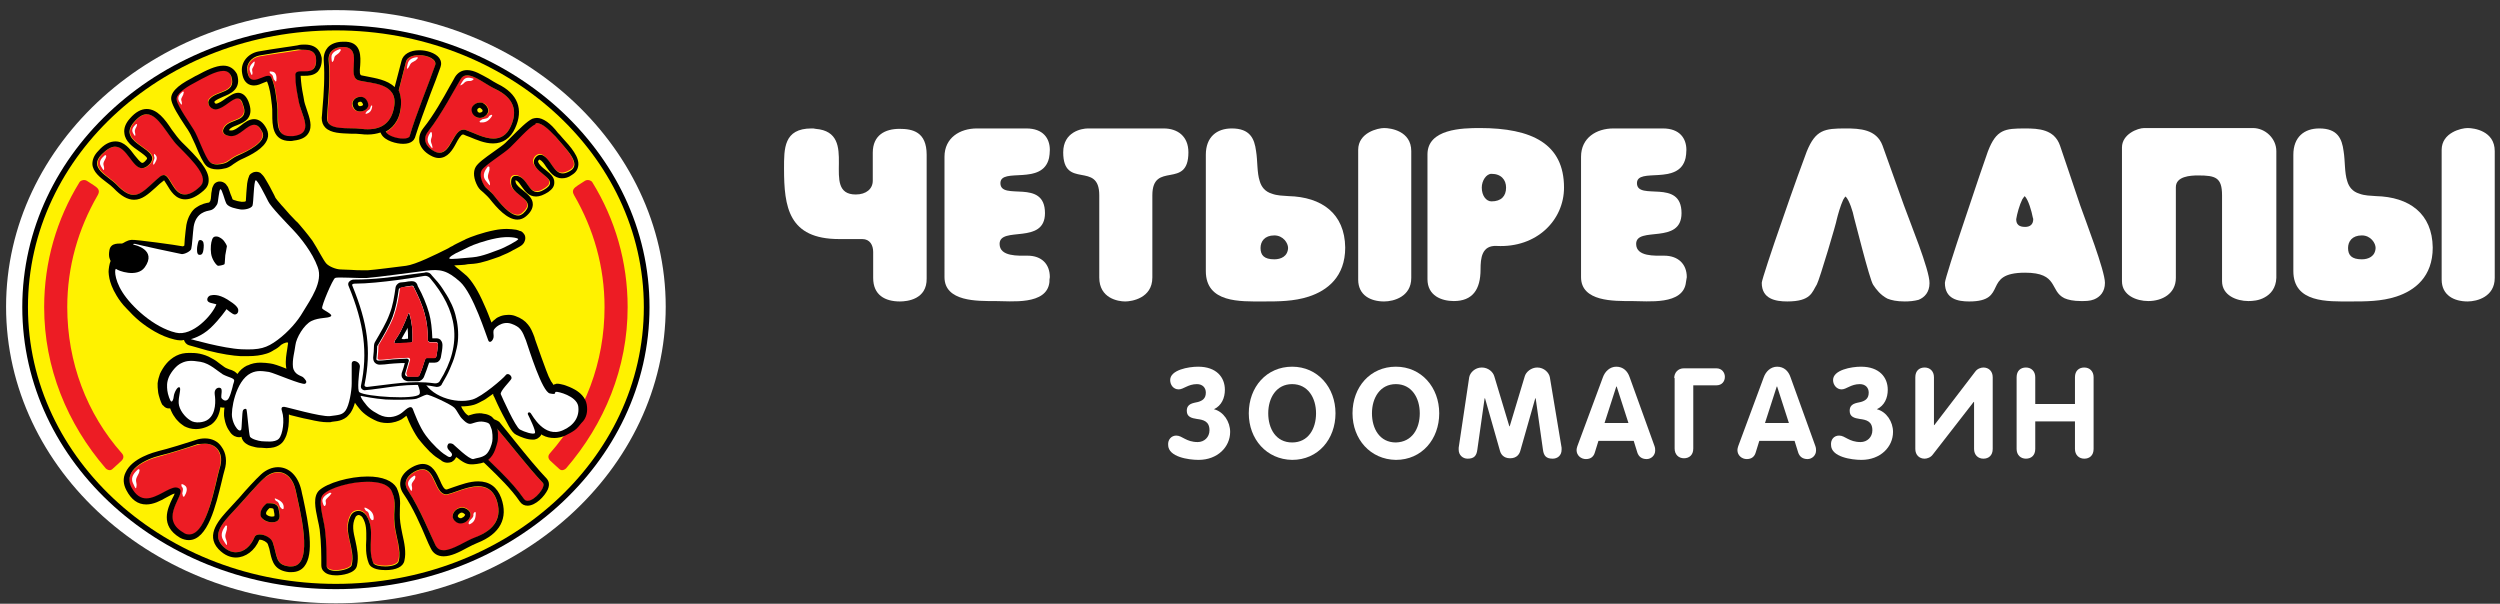 <?xml version="1.0" encoding="utf-8"?>
<!-- Generator: Adobe Illustrator 19.2.1, SVG Export Plug-In . SVG Version: 6.00 Build 0)  -->
<svg version="1.1" id="Layer_1" xmlns="http://www.w3.org/2000/svg" xmlns:xlink="http://www.w3.org/1999/xlink" x="0px" y="0px"
	 viewBox="0 0 617 149" style="enable-background:new 0 0 617 149;" xml:space="preserve">
<rect x="0" y="0" width="617" height="149" fill="#333333" stroke="none"/>
<style type="text/css">
	.st0{fill-rule:evenodd;clip-rule:evenodd;fill:#FFFFFF;}
	.st1{fill-rule:evenodd;clip-rule:evenodd;}
	.st2{fill-rule:evenodd;clip-rule:evenodd;fill:#FFF200;}
	.st3{fill-rule:evenodd;clip-rule:evenodd;fill:#ED1C24;}
	.st4{fill:#ED1C24;}
	.st5{fill:#FFFFFF;}
</style>
<g>
	<g>
		<path class="st0" d="M82.9,2.5c44.8,0,81.4,32.9,81.4,73.2c0,40.3-36.6,73.2-81.4,73.2c-44.8,0-81.4-32.9-81.4-73.2
			C1.5,35.4,38.1,2.5,82.9,2.5z"/>
		<ellipse class="st1" cx="82.9" cy="75.8" rx="77.4" ry="69.6"/>
		<ellipse class="st2" cx="82.9" cy="75.8" rx="76" ry="68.3"/>
		<g>
			<path class="st3" d="M149.2,75.8c0,13.6-4.8,26.3-13.5,36.1c-0.7,0.8-0.2,1.5,0.1,1.8c0.7,0.7,1.7,1.5,2.3,2.1
				c0.6,0.5,1.3,0.1,1.6-0.2c9.5-11,15.2-24.8,15.2-39.8c0-11.2-3.1-21.7-8.7-30.8c-0.2-0.4-1.1-0.8-1.8-0.4
				c-0.7,0.5-1.5,0.9-2.4,1.6c-1,0.8-0.5,1.6-0.3,2C146.5,56.5,149.2,65.8,149.2,75.8z"/>
			<path class="st3" d="M16.6,75.8c0,13.6,4.8,26.3,13.5,36.1c0.7,0.8,0.2,1.5-0.1,1.8c-0.7,0.7-1.7,1.5-2.3,2.1
				c-0.6,0.5-1.3,0.1-1.6-0.2c-9.5-11-15.2-24.8-15.2-39.8c0-11.2,3.1-21.7,8.7-30.8c0.2-0.4,1.1-0.8,1.8-0.4
				c0.7,0.5,1.5,0.9,2.4,1.6c1,0.8,0.5,1.6,0.3,2C19.3,56.5,16.6,65.8,16.6,75.8z"/>
		</g>
		<g>
			<path class="st4" d="M134,119.2c-3.7-3.9-8.2-9.8-11.9-14.1c-0.3-0.3-0.6-0.4-0.9-0.4c-2,0-5.2,4.2-3.5,6.1
				c3.9,4,8.5,7.9,11.6,12.4c0.2,0.3,0.5,0.5,0.9,0.5C132,123.6,134.9,120.1,134,119.2z"/>
			<path class="st4" d="M100.7,121.2c3.1,4.5,5.6,11.1,6.8,13.5c0.4,0.9,1.1,1.2,2,1.2c2.2,0,5.4-2.2,7.8-3.2c4.7-1.9,6.8-5,5.2-9.4
				c-0.9-2.5-2.6-3.2-4.5-3.2c-2.5,0-5.4,1.4-7.3,1.9c-0.2,0.1-0.4,0.1-0.6,0.1c-2.8,0-2.7-6.2-5.8-6.2c-0.4,0-0.9,0.1-1.4,0.3
				C100.9,117.1,99.2,118.9,100.7,121.2z M113.1,125.4c0.3-0.1,0.6-0.2,0.9-0.2c0.9,0,1.7,0.5,2,1.2c0.4,0.9-0.3,2-1.4,2.5
				c-0.3,0.1-0.6,0.2-0.9,0.2c-0.8,0-1.5-0.5-1.8-1.2C111.4,127.1,112,126,113.1,125.4z"/>
			<path class="st4" d="M96.7,121.2c-0.8-1.7-3.2-2.4-6-2.4c-4.2,0-9.3,1.5-11,3c-1.5,1.4,0,5.6,0.4,8.6c0.4,3.2,0.4,6.5,0.4,9
				c0,0.9,1.1,1.3,2.3,1.3c1.7,0,3.7-0.6,3.9-1.4c1-4.4-2.3-8.1-0.3-12.1c0.4-0.9,1.2-1.3,2-1.3c0.7,0,1.5,0.4,1.9,1.1
				c2.5,3.7,0.1,7.6,1.7,11.7c0.2,0.6,1.6,0.9,3,0.9c1.5,0,3.1-0.4,3.3-1.3c0.7-2.7-0.7-6.1-1-9C96.9,125.4,98,124.1,96.7,121.2z"/>
			<path class="st4" d="M73,121.2c-0.6-2.9-2.3-4.6-4.4-4.6c-1.1,0-2.2,0.5-3.4,1.4c-1.6,1.4-5.1,5.5-6.5,7
				c-2.7,2.9-6.8,6.4-3.9,9.6c1.1,1.2,2.2,1.7,3.4,1.7c2,0,3.7-1.5,4.6-3.7c0.2-0.5,0.7-0.7,1.3-0.7c1.2,0,2.8,0.9,3.2,1.9
				c1.2,3.5,0.7,5.6,4.1,6c0.2,0,0.4,0,0.5,0C77.9,139.8,73.7,124.9,73,121.2z M68.4,128.6c-0.4,0.2-0.8,0.3-1.3,0.3
				c-1.1,0-2.3-0.5-2.6-1.4c-0.6-1.5,0.7-2.7,1.5-3.3c0.2,0,0.4,0,0.7,0c1,0,1.8,0.3,2.1,1.1C68.8,126.2,69.5,127.9,68.4,128.6z"/>
			<path class="st4" d="M50.6,109.5c-0.6,0-1.2,0.1-1.9,0.3c-2,0.6-7.3,2.3-9.2,2.8c-3.7,0.9-9.3,3.6-7.2,7.8
				c1.1,2.1,2.4,2.8,3.7,2.8c2.6,0,5.5-2.7,7.3-2.7c0.3,0,0.7,0.1,0.9,0.3c1.6,1.5-5.3,7.1,0.9,10.8c0.5,0.3,1.1,0.5,1.5,0.5
				c4.6,0,6.5-13.1,7.5-16.3C55.3,112.1,53.5,109.5,50.6,109.5z"/>
		</g>
		<g>
			<path d="M121.2,104.7c0.4,0,0.7,0.1,0.9,0.4c3.7,4.3,8.2,10.2,11.9,14.1c0.8,0.9-2,4.4-3.8,4.4c-0.3,0-0.6-0.1-0.9-0.5
				c-3.1-4.5-7.8-8.5-11.6-12.4C115.9,108.9,119.2,104.7,121.2,104.7 M121.2,103.4c-1.9,0-4,2-4.8,4c-0.7,1.7-0.6,3.2,0.4,4.2
				c1.1,1.1,2.2,2.2,3.4,3.3c2.9,2.8,6,5.8,8.1,8.9c0.5,0.7,1.1,1,1.9,1c2,0,4.2-2.3,5-4c0.6-1.4,0.1-2.2-0.2-2.6
				c-2.3-2.4-5-5.7-7.5-8.8c-1.5-1.9-3-3.7-4.3-5.3C122.6,103.7,122,103.4,121.2,103.4L121.2,103.4z"/>
			<path d="M104.3,115.8c3.2,0,3.1,6.2,5.8,6.2c0.2,0,0.4,0,0.6-0.1c1.9-0.5,4.8-1.9,7.3-1.9c1.9,0,3.6,0.8,4.5,3.2
				c1.6,4.5-0.4,7.6-5.2,9.4c-2.4,0.9-5.6,3.2-7.8,3.2c-0.9,0-1.5-0.3-2-1.2c-1.2-2.4-3.8-9-6.8-13.5c-1.5-2.2,0.1-4.1,2.2-5
				C103.4,115.9,103.9,115.8,104.3,115.8 M113.7,129.2c0.3,0,0.6-0.1,0.9-0.2c1.1-0.5,1.8-1.7,1.4-2.5c-0.3-0.7-1.2-1.2-2-1.2
				c-0.3,0-0.6,0.1-0.9,0.2c-1.1,0.5-1.7,1.7-1.2,2.6C112.2,128.7,112.9,129.2,113.7,129.2 M104.3,114.5L104.3,114.5
				c-0.6,0-1.3,0.2-2,0.5c-1.7,0.8-3,2-3.4,3.4c-0.2,0.8-0.3,2.1,0.7,3.5c2.3,3.3,4.3,7.9,5.6,11c0.4,1,0.8,1.8,1.1,2.4
				c0.6,1.3,1.7,2,3.2,2c1.8,0,3.8-1,5.8-2.1c0.9-0.5,1.8-0.9,2.5-1.2c5.6-2.2,7.7-6.1,5.9-11.1c-1-2.7-2.9-4.1-5.7-4.1
				c-2.1,0-4.2,0.8-6,1.4c-0.6,0.2-1.2,0.4-1.7,0.6c-0.1,0-0.2,0-0.2,0c-0.5,0-1.1-1.2-1.5-2.2C107.8,116.9,106.8,114.5,104.3,114.5
				L104.3,114.5z M113.7,127.9c-0.3,0-0.6-0.2-0.7-0.4c-0.1-0.2,0.1-0.6,0.6-0.9c0.1,0,0.2-0.1,0.3-0.1c0.4,0,0.7,0.3,0.9,0.5
				c0,0.1-0.2,0.6-0.8,0.8C113.9,127.9,113.8,127.9,113.7,127.9L113.7,127.9z"/>
			<path d="M90.7,118.9c2.8,0,5.2,0.6,6,2.4c1.3,2.9,0.3,4.2,0.7,8.2c0.3,2.9,1.7,6.3,1,9c-0.2,0.9-1.8,1.3-3.3,1.3
				c-1.4,0-2.8-0.3-3-0.9c-1.6-4.1,0.7-8-1.7-11.7c-0.5-0.7-1.2-1.1-1.9-1.1c-0.8,0-1.6,0.4-2,1.3c-2,4,1.3,7.8,0.3,12.1
				c-0.2,0.7-2.2,1.4-3.9,1.4c-1.3,0-2.3-0.4-2.3-1.3c0-2.5,0-5.8-0.4-9c-0.4-3-1.9-7.2-0.4-8.6C81.4,120.4,86.5,118.9,90.7,118.9
				 M90.7,117.6c-4.5,0-9.9,1.6-11.9,3.4c-1.6,1.5-1,4.4-0.4,7.2c0.2,0.9,0.4,1.8,0.5,2.5c0.4,3.3,0.4,6.6,0.4,8.8
				c0,0.6,0.2,1.2,0.7,1.6c0.6,0.6,1.6,0.9,3,0.9c1.2,0,4.7-0.4,5.1-2.4c0.5-2.2,0-4.3-0.4-6.2c-0.5-2.1-0.9-3.9,0-5.7
				c0.2-0.5,0.7-0.6,0.8-0.6c0.3,0,0.6,0.2,0.9,0.5c1.1,1.7,1,3.4,1,5.5c-0.1,1.8-0.2,3.8,0.6,5.9c0.6,1.6,3.1,1.7,4.2,1.7
				c2.5,0,4.3-0.8,4.6-2.3c0.5-2.1,0-4.4-0.5-6.6c-0.2-1-0.4-2-0.5-2.8c-0.2-1.5-0.1-2.6-0.1-3.6c0.1-1.6,0.1-3-0.8-5
				C96.9,118.7,94.5,117.6,90.7,117.6L90.7,117.6L90.7,117.6z"/>
			<path d="M68.6,116.5c2.1,0,3.8,1.7,4.4,4.6c0.7,3.7,4.9,18.7-1.1,18.7c-0.2,0-0.3,0-0.5,0c-3.5-0.4-2.9-2.5-4.1-6
				c-0.4-1.1-2-1.9-3.2-1.9c-0.6,0-1.1,0.2-1.3,0.7c-0.9,2.2-2.6,3.7-4.6,3.7c-1.1,0-2.3-0.5-3.4-1.7c-2.9-3.2,1.3-6.7,3.9-9.6
				c1.4-1.5,4.8-5.5,6.5-7C66.3,117,67.5,116.5,68.6,116.5 M67.1,128.9c0.5,0,1-0.1,1.3-0.3c1.1-0.7,0.4-2.3,0.3-3.3
				c-0.3-0.8-1.1-1.1-2.1-1.1c-0.2,0-0.4,0-0.7,0c-0.7,0.5-2,1.8-1.5,3.3C64.9,128.4,66.1,128.9,67.1,128.9 M68.6,115.3
				c-1.4,0-2.9,0.6-4.2,1.8c-1.3,1.2-3.7,3.8-5.4,5.8c-0.5,0.5-0.9,1-1.2,1.3c-0.3,0.4-0.7,0.7-1,1.1c-2.6,2.8-6.2,6.6-2.9,10.2
				c1.6,1.7,3.2,2.1,4.3,2.1c2.4,0,4.7-1.7,5.8-4.4c0,0,0.1,0,0.1,0c0.8,0,1.8,0.6,2,1.1c0.3,0.8,0.5,1.5,0.6,2.2
				c0.5,2.2,1.1,4.3,4.6,4.7c0.2,0,0.5,0,0.7,0c1.3,0,2.4-0.5,3.1-1.4c2.5-3.1,1.1-10.3-0.3-16.9c-0.2-0.7-0.3-1.4-0.4-1.8
				C73.6,117.5,71.4,115.3,68.6,115.3L68.6,115.3z M66.5,125.4c0,0,0.1,0,0.1,0c0.2,0,0.7,0,0.9,0.2c0,0.2,0.1,0.4,0.1,0.6
				c0.1,0.3,0.2,1,0.1,1.2c-0.1,0-0.2,0.1-0.6,0.1c-0.7,0-1.3-0.4-1.4-0.6C65.5,126.4,66.1,125.8,66.5,125.4L66.5,125.4z"/>
			<path d="M50.6,109.5c3,0,4.8,2.6,3.6,6.1c-1,3.3-3,16.3-7.5,16.3c-0.5,0-1-0.1-1.5-0.5c-6.2-3.6,0.8-9.3-0.9-10.8
				c-0.3-0.2-0.6-0.3-0.9-0.3c-1.8,0-4.7,2.7-7.3,2.7c-1.3,0-2.6-0.7-3.7-2.8c-2.1-4.2,3.5-6.9,7.2-7.8c1.9-0.4,7.2-2.1,9.2-2.8
				C49.4,109.6,50,109.5,50.6,109.5 M50.6,108.2c-0.7,0-1.5,0.1-2.3,0.4c-1.8,0.6-7.3,2.3-9.1,2.7c-1.1,0.3-6.6,1.7-8.2,5.3
				c-0.7,1.4-0.6,2.9,0.2,4.4c1.2,2.3,2.8,3.5,4.9,3.5c1.8,0,3.5-0.9,4.9-1.7c0.8-0.4,1.6-0.9,2.1-1c-0.1,0.4-0.4,0.9-0.6,1.3
				c-1.1,2.3-3.1,6.6,1.9,9.6c0.7,0.4,1.5,0.6,2.2,0.6c4.7,0,6.7-8.7,8.1-14.4c0.3-1.2,0.5-2.2,0.7-2.8c0.7-2.2,0.4-4.3-0.7-5.8
				C53.8,108.9,52.3,108.2,50.6,108.2L50.6,108.2z"/>
		</g>
		<g>
			<path class="st1" d="M144.8,99.8c-0.3-1.6-1.5-3-3.6-4c-0.8-0.4-1.5-0.6-2-0.8c-0.5-0.1-1.1-0.3-1.6-0.3c-0.2,0-0.4,0-0.5,0.1
				c-0.2,0-0.4,0.1-0.5,0.2c-0.1-0.2-0.3-0.5-0.6-0.9c-0.4-0.7-0.8-1.6-1.2-2.7c-0.8-2.1-1.6-4.4-2.2-6.1c-0.3-0.9-0.6-1.6-0.7-2.1
				c-0.5-1.3-0.9-2.3-1.6-3.1c-0.7-0.9-1.7-1.6-3.1-2.1c-0.5-0.2-1.1-0.3-1.7-0.3c-0.6,0-1.3,0.1-1.9,0.3c-0.5,0.2-1,0.4-1.4,0.8
				c-0.3,0.2-0.6,0.5-0.9,0.8c-0.5-1.3-1.1-2.9-1.8-4.4c-1.5-3.5-3-5.8-4.3-7.1c-0.7-0.6-1.3-1.1-1.9-1.6c-0.4-0.3-0.7-0.5-1.2-1
				c0,0,1.8-0.1,1.8-0.1c0.5,0,1.1-0.1,1.6-0.2c0.5,0,0.9-0.1,1.4-0.1c2.2-0.2,4.7-1.2,6.2-1.7c0.3-0.1,0.5-0.2,0.7-0.3
				c0.8-0.3,2.1-0.9,2.9-1.4c0.4-0.2,1-0.5,1.5-0.8c0.7-0.4,1.1-0.8,1.3-1.4c0.2-0.5,0.2-1,0-1.5c-0.2-0.3-0.4-0.6-0.7-0.8
				c-0.1-0.1-0.3-0.2-0.5-0.2c-0.2-0.1-0.5-0.2-0.9-0.3c-0.7-0.1-1.5-0.2-2.3-0.2c-1,0-2,0.1-3,0.3c-3.1,0.6-6,1.7-7.1,2.2
				c-0.2,0.1-0.5,0.3-0.8,0.4c-1.2,0.6-2.1,1-2.5,1.3c-0.1,0-0.8,0.4-1.1,0.6c-3,1.5-8,4-10.4,4.3c-2.4,0.3-7.8,1-9.4,1.1
				c-0.3,0-0.7,0-1.1,0c-1,0-2,0-3.1-0.1c-0.9,0-1.8-0.1-2.5-0.1c-1.1,0-2.9-0.7-3.6-1.5c-0.7-0.8-2.1-3.6-3.4-5.6
				c-1.4-1.9-2.7-3.4-3.3-4.1c-0.2-0.2-0.4-0.5-0.7-0.7c-1-1-2.2-2.3-3.2-3.5c-0.6-0.6-1-1.2-1.4-1.6c-0.5-0.6-0.6-0.8-0.6-0.9
				c-0.1-0.1-0.1-0.2-0.2-0.4c-0.4-0.7-1-2-1.6-3c-0.4-0.6-0.6-1.1-0.9-1.5c-0.2-0.3-0.4-0.5-0.5-0.6c-0.1-0.1-0.3-0.3-0.4-0.4
				c-0.3-0.2-0.7-0.3-1.1-0.3l0,0c-0.3,0-0.7,0.1-1,0.3c-0.4,0.2-0.7,0.5-0.8,1c-0.1,0.2-0.1,0.3-0.2,0.6c-0.1,0.3-0.1,0.6-0.2,1
				c-0.1,0.7-0.1,1.5-0.2,2.3c0,0.6-0.1,1.1-0.1,1.6c0,0.2,0,0.4-0.1,0.5c-0.2,0.1-0.5,0.1-0.8,0.1c-0.1,0-0.2,0-0.2,0
				c-0.4-0.1-0.9-0.1-1.4-0.3c-0.4-0.1-0.7-0.2-0.8-0.3c-0.1-0.3-0.3-0.9-0.5-1.3c-0.2-0.5-0.3-1-0.5-1.4c-0.1-0.3-0.2-0.5-0.4-0.7
				c-0.1-0.2-0.3-0.4-0.4-0.5c-0.4-0.3-0.8-0.5-1.3-0.5l0,0c-0.1,0-0.2,0-0.3,0c0,0,0,0,0,0c-0.5,0.1-0.9,0.3-1.2,0.7
				c-0.1,0.2-0.2,0.4-0.3,0.6c-0.1,0.2-0.2,0.5-0.2,0.8c-0.1,0.5-0.2,1-0.2,1.5c0,0.4-0.1,0.9-0.2,1.2c-0.2,0.3-0.3,0.4-0.3,0.4
				c0,0,0,0-0.1,0c-0.6,0.1-1.7,0.3-2.9,1.1c-0.7,0.4-1.2,1-1.6,1.7c-0.5,0.8-0.8,1.7-1,2.7c-0.1,0.8-0.3,2.2-0.4,3.5
				c0,0.5-0.1,1.2-0.1,1.6c-0.1,0.1-0.3,0.2-0.4,0.2c-1.4-0.3-11.6-1.7-12.6-1.6c-1.3,0.1-1.9,0.8-2.4,0.9c-0.4,0.1-2.8-0.4-3.1,1.7
				c-0.3,1.7,0.2,2.3,0.3,2.6c-0.3,0.7-0.5,2-0.5,2.7c0,0.5,0.1,1,0.2,1.6c0.2,1,0.7,2.5,1.8,4.3c0.6,1,1.4,2.1,2.4,3.1
				c1,1.1,2.1,2.2,3.3,3.2c2,1.6,5.1,3.7,8.6,4.5c0.5,0.1,0.9,0.2,1.4,0.2c0.3,0,0.6,0,0.9-0.1c0.2,0.6,0.6,1.1,1.2,1.3
				c0.1,0,2.1,0.6,4.6,1.3c3.5,0.9,6.3,1.3,8.2,1.4c0.6,0,1.2,0,1.7,0c1.9,0,3.3-0.2,4.6-0.6c0.7-0.2,1.3-0.5,1.9-0.9
				c0.6-0.3,1.2-0.7,1.8-1.3c0.7-0.5,1.8-0.8,1.7-0.4c-0.1,0.5-0.1,0.9-0.2,1.4c-0.2,1.3-0.5,2.8-0.3,4.4c0,0.2,0.1,0.4,0.1,0.5
				c-2-0.8-3.2-1.2-4-1.3l0,0c-0.8-0.1-1.5-0.2-2.4-0.2c-1.1,0-2.2,0.2-3.2,0.7c0,0,0,0-0.1,0c-1,0.5-1.8,1.2-2.4,2.1
				c-0.2-0.2-0.4-0.4-0.7-0.6c-0.4-0.2-0.7-0.4-1.2-0.5c-0.4-0.2-0.9-0.3-1.3-0.6c-0.3-0.2-0.7-0.5-1.1-0.8c-0.6-0.5-1.3-1-2.1-1.4
				c-1-0.6-2-0.9-2.9-1.1c-1-0.2-1.8-0.2-2.6-0.2c-1.2,0-2.2,0.2-3.2,0.7c-1,0.5-1.9,1.3-2.4,1.9c-0.7,0.8-1.2,1.7-1.6,2.5
				c-0.3,0.8-0.5,1.6-0.6,2.4c0,0.7,0,1.3,0.1,1.9c0,0.3,0.1,0.7,0.2,1.1c0.1,0.3,0.2,0.7,0.3,1c0.1,0.4,0.3,0.7,0.4,1
				c0.1,0.2,0.2,0.4,0.4,0.5c0.4,0.5,0.9,0.7,1.3,0.7c0.1,0,0.2,0,0.2,0c0.1,0,0.1,0,0.2,0c0.3,0.8,0.7,1.6,1.1,2.1
				c0.3,0.5,0.7,0.9,1.1,1.3c0.4,0.4,0.9,0.7,1.3,1c0.8,0.4,1.7,0.7,2.8,0.7c0.7,0,1.4-0.1,2-0.3c0.7-0.2,1.3-0.5,1.8-0.8
				c0.7-0.5,1.3-1.2,1.7-2.1c0.3-0.7,0.5-1.4,0.6-2.2c0,0,0,0,0,0c0.3,0.1,0.5,0.1,0.8,0.1c0.1,0,0.1,0,0.2,0
				c-0.1,0.8-0.2,1.9,0,2.7c0.2,1.2,0.6,2.1,0.9,2.6c0.2,0.3,0.4,0.6,0.6,0.9c0.3,0.4,0.6,0.6,0.9,0.8c0.4,0.2,0.8,0.3,1.2,0.3
				c0.2,0,0.4,0,0.6-0.1c0.1,0.3,0.1,0.5,0.2,0.6c0.2,0.5,0.6,0.9,1.1,1.2c0.3,0.2,0.7,0.4,1.1,0.5c0.7,0.2,1.4,0.4,2.1,0.4
				c0.1,0,0.2,0,0.3,0c0.4,0,0.9,0.1,1.4,0.1c0.7,0,1.3-0.1,1.8-0.2c0.8-0.2,1.5-0.6,2-1.1c0.4-0.4,0.8-1.1,1.1-1.9
				c0.2-0.6,0.4-1.4,0.5-2.2c0.1-0.8,0.1-1.6,0.1-2.3c0-0.2,0-0.4,0-0.6c0.1,0,0.2,0,0.2,0.1c1.3,0.3,3,0.8,4.7,1.1
				c2.1,0.5,3.5,0.7,4.5,0.7c0.2,0,0.4,0,0.6,0c0.2,0,0.4,0,0.6-0.1c1-0.1,1.8-0.2,2.5-0.5c0.5-0.2,0.8-0.4,1.2-0.7
				c0.3-0.3,0.6-0.6,0.9-1c0.4-0.6,0.8-1.4,1.1-2.5c0.2,0.3,0.4,0.6,0.5,0.7c0.5,0.6,0.9,1.2,1.6,1.8c0.7,0.6,1.4,1.1,2.6,1.7
				c1.1,0.6,2.2,0.8,3.3,0.8c1.5,0,2.8-0.5,3.5-0.9c0.5-0.3,0.8-0.6,1.2-0.9c0.2,0.4,0.4,0.9,0.6,1.4c0.8,1.8,1.6,3.2,2.3,4.2
				c1.1,1.4,2.1,2.5,2.8,3.2c0.4,0.4,1.4,1.3,2.1,1.7c0,0,0.2,0.1,0.3,0.2c0.2,0.1,0.5,0.3,0.7,0.5c0.5,0.3,0.9,0.4,1.4,0.4
				c0.4,0,0.7-0.1,1-0.2c0.3-0.2,0.6-0.4,0.8-0.7c0.1-0.2,0.2-0.3,0.3-0.5c0.1,0.1,0.2,0.2,0.3,0.2c0.5,0.4,1,0.8,1.4,1
				c0.7,0.4,1.3,0.6,1.9,0.6c0.1,0,0.1,0,0.2,0c0.1,0,0.3,0,0.4,0c1.1-0.1,2.6-0.2,3.8-1.2c0.6-0.5,1.2-1.3,1.6-2.4
				c0.3-0.8,0.5-1.6,0.6-2c0.1-0.5,0.1-1.2,0.1-2c-0.1-1.1-0.2-1.9-0.5-2.5c-0.1-0.1-0.1-0.2-0.1-0.3c-0.1-0.4-0.4-0.9-1-1.4
				c-0.5-0.3-1-0.6-2-0.7c-0.3-0.1-0.6-0.1-1-0.1c-1,0-1.9,0.3-2.5,0.5c-0.1,0-0.1,0-0.2,0.1c0,0,0,0-0.1-0.1
				c-0.2-0.1-0.4-0.3-0.6-0.5c-0.3-0.3-0.5-0.7-0.8-1.1c-0.1-0.2-0.2-0.4-0.3-0.6c1.1,0,2.2-0.1,3.2-0.4c0.7-0.2,1.6-0.7,2.7-1.3
				c0.6-0.4,1.3-0.9,2-1.4c0,0.2,0.1,0.3,0.1,0.5c0,0,0,0.1,0.1,0.1c0.3,0.7,1.2,2.7,2.2,4.6c0.6,1.1,1.1,2.1,1.5,2.8
				c0.7,1.2,1.2,1.8,1.8,2.1c0.6,0.3,1.3,0.6,1.9,0.8c0.9,0.3,1.6,0.4,2.2,0.4c0.3,0,0.5,0,0.7-0.1c0.4-0.1,0.7-0.3,1-0.6
				c0.1-0.1,0.3-0.3,0.4-0.6c0.1,0.1,0.2,0.1,0.3,0.2c0.9,0.5,1.9,0.7,2.9,0.7c0.9,0,1.8-0.2,2.7-0.6c0.8-0.4,1.6-0.8,2.3-1.3
				c0.7-0.5,1.2-1.2,1.7-1.8C144.8,103.2,145.1,101.5,144.8,99.8z"/>
		</g>
		<path class="st0" d="M119.9,112.2c0.9-0.7,1.5-2.6,1.6-3.3c0.1-0.6,0.1-2.5-0.3-3.3c-0.4-0.9-0.2-1.2-1.8-1.5
			c-1.6-0.3-2.9,0.6-3.5,0.5c-0.7-0.1-1.2-0.6-1.7-1.1c-0.9-0.8-1.3-2.1-2.1-2.9c-0.8-0.8-6.2-3.3-6.8-3.2c-0.6,0.1-1.6,0.7-2.5,1
			c-0.9,0.3-5.4,0.3-7.6,0.2c-2.8-0.2-5.7-0.8-6.1-0.9c-0.4,0,0.7,1.5,0.8,1.6c0.9,1.2,1.5,1.9,3.6,3c2.1,1.1,4,0.6,5.2-0.1
			c0.7-0.4,1.2-1,1.8-1.4c0.5-0.3,1.1-0.6,1.4,0.2c0.2,0.5,1.6,4.4,3.2,6.5c1.8,2.4,3.8,4.1,4.4,4.5c0.6,0.3,1.4,1.2,1.9,0.6
			c0.5-0.6-0.3-1.1-0.7-1.6c-0.4-0.5-0.4-0.9-0.1-1.4c0.2-0.3,0.8-0.2,1.2,0c0.4,0.3,3.9,3.8,5,3.7C117.6,113,118.9,113,119.9,112.2
			z"/>
		<path class="st0" d="M64.6,108.9c0.9,0,3.2,0.4,4.2-0.6c1-1,1.5-4.7,0.8-6.8c-0.3-0.9,0-1.1,0.5-1.1c0.5,0,9,2.5,11.3,2.3
			c2.3-0.3,3.1-0.3,3.9-1.4c0.9-1.3,1.5-4.8,1.5-6.7c0-1.9,0-3.4,0-4.8c0-1.4,2.3-0.5,2,0.9c-0.2,1.4-0.7,5.7-0.1,6.1
			c1.5,1.1,13.8,1.9,14.8,0.5c0.6-0.8-1-3.4-1.9-6.4c-0.7-2.4-0.8-6.5-0.7-7.2c0.1-0.7,1.6-1,1.8-0.4c0.2,0.6,0,5.8,1.6,10.1
			c1.6,4.4,8.1,6.4,12.3,5.2c2.4-0.7,7.6-5.2,8.2-6c0.6-0.8,1.7,0.3,1.4,0.9c-0.3,0.6-2.9,3.1-2.6,3.8c0.3,0.7,3.6,8.1,4.7,8.7
			c1.1,0.6,3.3,1.3,3.7,0.9c0.4-0.4-1.5-4.2-1.7-4.6c-0.2-0.4,0.3-0.8,0.7-0.3c0.4,0.5,3.3,6.2,7.9,4.2c2.8-1.2,4.2-3.4,3.8-6
			c-0.5-2.5-5-3.6-5.5-3.5c-0.5,0.1,0.4,0.8-1.5,0.4c-1.9-0.4-5.1-10.8-5.9-13.1c-0.9-2.3-1.3-3.3-3.6-4.1c-2.3-0.8-4.3,1.1-4.4,1.7
			c-0.1,0.6,0.1,1.2,0,1.7c-0.2,0.9-1,1.5-1.3,0.7c-0.5-1.2-3.7-11.4-6.9-14.4c-3.3-3-5.1-3.2-8.4-2.8c-3.3,0.4-11.9,1.6-14.6,1.8
			c-2.7,0.1-7.3-0.3-7.9,0c-0.6,0.3-3.4,6.9-3.2,7.5c0.3,0.5,2.9,1.5,2.1,2c-0.8,0.5-2.8,0.2-4.7,1.1c-1.9,0.9-3.8,4.2-4,6
			c-0.2,1.7-0.8,3.5-0.6,5.4c0.3,1.9,2,2.1,2.5,2.5c0.5,0.5,1.2,1.2,0.5,1.6c-0.7,0.4-7.5-2.6-8.9-2.9c-1.5-0.2-2.9-0.5-4.5,0.3
			c-3.8,1.9-5,9.3-4.6,11c0.3,1.7,1.2,2.8,1.5,3c0.3,0.2,0.5,0.2,0.7,0c0.2-0.1,0.2-4.6,0.5-4.9c0.2-0.3,0.7-0.4,0.8-0.2
			c0.2,0.2,0.6,6.2,0.9,6.8C62.2,108.4,63.7,108.8,64.6,108.9z"/>
		<path class="st0" d="M51.4,103.5c2-1.5,1.8-4.8,1.6-6.1c-0.2-1.3,0.6-1.8,1.2-1.7c0.6,0.1,0.5,0.7,0.5,1.1c0,0.3-0.2,1.3,0,1.5
			c0.2,0.3,0.8,0.8,1.4,0.4c0.6-0.4,1.1-2.5,1.3-3.2c0.1-0.7,0.4-1.2,0.4-1.6c0-0.6-1.5-0.8-2.8-1.5c-1.3-0.8-3.2-2.7-5.5-3.1
			c-2.3-0.4-3.5-0.3-4.7,0.3c-1.2,0.5-2.5,2.1-3.1,3.4c-0.6,1.4-0.5,2.4-0.4,3.4c0.1,0.9,0.7,2.7,1,2.7c0.3,0,0.5-0.5,0.6-1.4
			c0.1-0.8,0.9-2.4,1.4-2.1c0.5,0.2-0.3,2.3-0.2,3.9c0.1,1.6,1.5,3.4,2.8,4.2C48.1,104.6,50.4,104.3,51.4,103.5z"/>
		<path class="st0" d="M59.6,86.2c4.5,0.2,6.2-0.3,8.9-2.3c2.7-2,5-4.7,6.2-6.8c2-3.3,5.1-7.6,3.7-11.2c-1.3-3.6-4.2-7.2-6-9.1
			c-1.8-1.9-5.6-5.8-6.2-7.1c-0.6-1.2-2.7-5.4-3.1-5.2c-0.5,0.3-0.5,5.6-0.8,6.3c-0.4,0.7-1.9,1-2.9,0.9c-1.1-0.2-2.9-0.5-3.5-1.4
			c-0.5-0.9-1.1-3.7-1.5-3.6c-0.4,0.1-0.5,3.2-0.8,3.7c-0.3,0.5-0.8,1.3-1.7,1.5c-0.9,0.2-3.5,0.5-4.1,4c-0.2,1.4-0.4,4.9-0.6,5.5
			c-0.1,0.6-1.7,1.4-2.4,1.3c-0.7-0.1-10.8-2.3-11.4-2.5c-0.6-0.1-0.6,0.1-0.4,0.2c0.1,0,5.9,1.2,2.7,5.6c-1.9,2.6-6.6,0.8-7,0.4
			c-0.4-0.4-0.7,2.2,1.5,5.7c2.2,3.5,7.7,8.7,13.2,10c4.1,1,9-4.3,10-7c-1-0.3-1.9-0.3-2.2-0.9C51,73.6,51.5,73,52,72.9
			c0.5-0.1,1.8-0.4,4.1,1c2.1,1.3,2.8,2.1,2.7,2.8c0,0.6-0.5,1-1,0.9c-0.5-0.1-1.9-1.3-1.9-1.3s-1.6,2.4-3.9,4.6
			c-2.3,2.2-4.9,2.8-4.9,2.8S55.1,86,59.6,86.2z"/>
		<path class="st1" d="M55.4,65.2c0.1-0.1,0.1-1.1,0.2-2.2c0.2-1.1,0.4-2.1,0.4-2.2c0-0.2-0.3-0.7-0.3-0.7c-0.1-0.2-0.3-0.4-0.4-0.6
			c-0.3-0.4-0.7-0.7-1.1-0.9c-0.3-0.2-0.8-0.3-1.2-0.2c-0.4,0.1-0.6,0.5-0.7,0.9c-0.2,0.5-0.4,1.9-0.2,3.3c0.2,1.4,1.2,2.8,1.7,3
			C54.4,65.6,55.4,65.3,55.4,65.2z"/>
		<path class="st1" d="M50.2,61.7c0.1-0.7,0.2-1.8-0.2-2.2c-0.4-0.4-0.9-0.3-1,0c-0.1,0.3-0.2,0.6-0.3,1.2c-0.1,0.5-0.1,1.4,0,1.7
			c0.1,0.2,0.1,0.5,0.6,0.5C49.9,62.9,50.1,62.4,50.2,61.7z"/>
		<path class="st0" d="M116.7,63.5c2.4-0.2,5.3-1.5,6.5-1.9c1.2-0.4,4.8-2.3,4.7-2.6c-0.1-0.3-2.4-0.8-5.4-0.2
			c-3,0.6-5.7,1.6-6.7,2.1c-1,0.5-2.8,1.4-3.3,1.6c-0.5,0.3-1.7,0.9-1.6,1.3C111,64.1,114.3,63.7,116.7,63.5z"/>
		<path d="M113,81c-0.1-1.1-0.3-2.2-0.6-3.3c-0.3-1.1-0.7-2.2-1.3-3.3c-0.5-1.1-1.2-2.1-1.9-3.2c-0.7-1.1-1.6-2.1-2.6-3.2
			c-0.2-0.3-0.4-0.5-0.6-0.6c-0.2-0.1-0.5-0.2-0.7-0.2c-0.2,0-0.3,0-0.6,0.1c-1.1,0.1-2.1,0.3-3.1,0.4c-4.8,0.7-9.3,1.3-14.2,1.3
			c-0.8,0-1.1,0.4-1.3,0.6c-0.2,0.3-0.2,0.6-0.1,0.9c3.9,9.4,4.8,16.6,3.1,24.6c-0.1,0.4,0,0.7,0.2,0.9c0.2,0.2,0.6,0.4,0.8,0.3
			c0.2,0,2.9-0.3,4.1-0.5c2.8-0.4,5.6-0.8,8.4-0.8c1.7,0,3.2,0.1,4.6,0.4c0.2,0,0.4,0.1,0.6,0.1c0.3,0,0.6-0.1,0.8-0.2
			c0.2-0.1,0.4-0.3,0.5-0.6c0.7-1.2,1.4-2.4,1.9-3.6c0.5-1.2,1-2.3,1.3-3.5c0.3-1.1,0.6-2.3,0.7-3.4C113.1,83.2,113.1,82.1,113,81z"
			/>
		<path class="st0" d="M87.7,70c5.7,0,16-1.7,17-1.9c0.8-0.1,1.2,0.3,1.4,0.5c6.7,7.9,8.3,16.1,2.4,25.5c-0.1,0.2-0.5,0.6-1.3,0.5
			c-5.8-0.8-10.9,0.3-16.6,0.9c-0.3,0-0.8-0.1-0.6-0.7c1.7-8.5,0.7-15.1-3-24.2C86.9,70.4,86.7,70,87.7,70z"/>
		<path d="M101.7,70.5c0.2,0,0.4,0.1,0.4,0.3c1.1,2.2,2.1,4.3,2.7,6.6c0.6,2.1,0.8,4.3,0.8,6.5c0,0.3,0.2,0.5,0.5,0.5c0,0,0,0,0,0
			c0.5,0,1,0,1.5,0c0,0,0,0,0,0c0.3,0,0.5,0.3,0.5,0.6c-0.1,1-0.2,1.9-0.4,2.9c-0.1,0.3-0.3,0.4-0.5,0.4c0,0,0,0-0.1,0
			c-0.2,0-0.4,0-0.5,0c-0.4,0-0.8,0-1.2,0c-0.2,0-0.4,0.2-0.5,0.4c-0.4,1.3-0.8,2.6-1.4,3.9c-0.1,0.2-0.3,0.3-0.5,0.3h0
			c-0.2,0-0.4,0-0.7,0c-0.6,0-1.2,0-1.8,0c-0.3,0-0.6-0.3-0.5-0.7c0.3-1,0.6-2.1,0.9-3.1c0.1-0.3-0.2-0.6-0.5-0.6c0,0,0,0,0,0
			c-1.2,0.1-2.3,0.1-3.5,0.2c-1.1,0.1-2.4,0.3-3.5,0.3c-0.4,0-0.6-0.3-0.5-0.5c0.1-0.9,0.2-2.1,0.2-3c0-0.1,0-0.2,0.1-0.2
			c1.4-2.4,2.8-4.7,3.7-7.1c0.8-2.2,1.2-4.5,1.5-6.7c0-0.2,0.2-0.4,0.4-0.4C100,70.7,100.8,70.6,101.7,70.5
			C101.7,70.5,101.7,70.5,101.7,70.5 M97.7,84.8c0.1,0,0.2,0,0.3,0c0.5,0,1-0.1,1.4-0.1c0.6,0,1.3-0.1,1.9-0.1
			c0.2,0,0.5-0.2,0.5-0.5c0-1.1,0-2.2-0.1-3.3c-0.1-1-0.3-2.1-0.6-3.1c-0.1-0.2-0.1-0.4-0.2-0.4c-0.1,0-0.1,0.1-0.2,0.3
			c-0.4,1.1-0.9,2.2-1.4,3.3c-0.5,1.1-1.1,2.1-1.8,3.1C97.2,84.7,97.3,84.8,97.7,84.8 M101.7,69.4c0,0-0.1,0-0.2,0
			c-0.5,0-1,0.1-1.5,0.2c-0.3,0-0.7,0.1-1,0.1c-0.4,0-0.7,0.2-1,0.5c-0.2,0.2-0.4,0.6-0.4,0.9c-0.3,2-0.6,4.3-1.5,6.5
			c-0.8,2.2-2.1,4.3-3.6,6.9c-0.1,0.2-0.2,0.5-0.2,0.8c0,0.9-0.1,2-0.2,2.9l0,0.1c0,0.4,0.1,0.9,0.4,1.2c0.3,0.3,0.7,0.5,1.2,0.5
			c0.8,0,1.6-0.1,2.4-0.2c0.4,0,0.8-0.1,1.2-0.1c0.6,0,1.2-0.1,1.8-0.1c0.3,0,0.5,0,0.8,0c-0.2,0.8-0.4,1.5-0.7,2.3
			c-0.1,0.2-0.1,0.5-0.1,0.8c0,0.2,0.1,0.5,0.3,0.7c0.1,0.2,0.3,0.4,0.6,0.5c0.2,0.1,0.5,0.2,0.7,0.2c0.3,0,0.6,0,0.9,0
			c0.3,0,0.6,0,0.9,0c0.2,0,0.4,0,0.6,0l0,0h0c0,0,0,0,0,0c0.6,0,1.2-0.4,1.5-1c0.5-1.2,0.9-2.4,1.3-3.6c0.2,0,0.5,0,0.7,0
			c0.1,0,0.2,0,0.3,0c0.1,0,0.2,0,0.3,0h0.1c0.3,0,0.7-0.1,0.9-0.3c0.3-0.2,0.5-0.6,0.6-1c0.2-1.1,0.4-2.1,0.4-3
			c0-0.4-0.1-0.9-0.4-1.2c-0.1-0.2-0.3-0.3-0.5-0.4c-0.2-0.1-0.4-0.1-0.7-0.1c0,0,0,0,0,0c-0.1,0-0.2,0-0.3,0c-0.2,0-0.4,0-0.6,0
			c-0.1-2.4-0.3-4.4-0.8-6.2c-0.3-1.1-0.7-2.2-1.2-3.4c-0.4-1-0.9-2-1.6-3.3C102.9,69.7,102.3,69.4,101.7,69.4L101.7,69.4z
			 M99.1,83.6c0.5-0.8,0.8-1.5,1.2-2.1c0.1-0.2,0.2-0.4,0.3-0.6c0,0,0,0,0,0.1c0.1,0.9,0.1,1.7,0.1,2.6c-0.3,0-0.6,0-0.8,0.1
			c-0.2,0-0.4,0-0.5,0C99.3,83.6,99.2,83.6,99.1,83.6L99.1,83.6z"/>
		<path class="st3" d="M100.3,92c0.3-1,0.6-2.1,0.9-3.1c0.1-0.4-0.2-0.6-0.5-0.6c-1.2,0.1-2.3,0.1-3.5,0.2c-1.1,0.1-2.4,0.3-3.5,0.3
			c-0.4,0-0.6-0.3-0.5-0.5c0.1-0.9,0.2-2.1,0.2-3c0-0.1,0-0.2,0.1-0.2c1.4-2.4,2.8-4.7,3.7-7.1c0.8-2.2,1.2-4.5,1.5-6.7
			c0-0.2,0.2-0.4,0.4-0.4c0.8-0.1,1.7-0.2,2.5-0.3c0.2,0,0.4,0.1,0.5,0.3c1.1,2.2,2.1,4.3,2.7,6.6c0.6,2.1,0.8,4.3,0.8,6.5
			c0,0.3,0.2,0.5,0.5,0.5c0.5,0,1,0,1.5,0c0.3,0,0.5,0.3,0.5,0.6c-0.1,1-0.2,1.9-0.4,2.9c-0.1,0.3-0.3,0.4-0.5,0.4
			c-0.6,0-1.2,0-1.8,0c-0.2,0-0.4,0.2-0.5,0.4c-0.4,1.3-0.8,2.6-1.4,3.9c-0.1,0.2-0.3,0.3-0.5,0.3c-0.8,0-1.6,0-2.4,0
			C100.5,92.7,100.2,92.3,100.3,92z M101.8,84c0-1.1,0-2.2-0.1-3.3c-0.1-1-0.3-2.1-0.6-3.1c-0.1-0.5-0.2-0.5-0.4,0
			c-0.4,1.1-0.9,2.2-1.4,3.3c-0.5,1.1-1.1,2.1-1.8,3.1c-0.5,0.8,0,0.7,0.5,0.7c0.5,0,1-0.1,1.4-0.1c0.6,0,1.3-0.1,1.9-0.1
			C101.5,84.5,101.8,84.4,101.8,84z"/>
		<g>
			<g>
				<path class="st4" d="M89.2,31.8c0.5,0.1,1.1,0.1,1.6,0.1c3.6,0,5.9-1.8,6.5-5.7c0.9-5.7-5.6-5.7-8.6-6.3c-3.4-0.8,1.1-8-3.7-8.3
					c-0.1,0-0.3,0-0.4,0c-1.8,0-3.6,0.9-3.4,3.2c0.5,5.1-0.3,11.8-0.4,14.3C80.6,32.5,86.1,31.5,89.2,31.8z M88.9,23.9
					C89,23.9,89,23.9,88.9,23.9c1.2,0,1.9,1.2,1.9,2.1c0,0.9-1,1.5-2.1,1.5c0,0-0.1,0-0.1,0c-1.1,0-1.8-1.1-1.7-2
					C87,24.6,87.9,23.9,88.9,23.9z"/>
				<path class="st4" d="M137.1,33.7c-1.6-1.9-3.3-3.3-4.6-3.3c-0.2,0-0.4,0-0.6,0.1c-1.5,0.7-5,4.5-6.2,5.7c-1.4,1.4-6.2,4.3-7,5.6
					c-0.5,0.8-0.3,2.1,0.5,3.6c0.5,1,1.5,1.3,2.7,2.9c1.1,1.4,3.7,4.7,5.8,4.7c0.4,0,0.8-0.1,1.2-0.5c3.8-3.2-2.3-4.2-2.9-7.1
					c-0.3-1.3,0.1-2.2,1.1-2.2c0.2,0,0.5,0,0.7,0.1c2.1,0.7,2.5,3.9,4.6,3.9c0.6,0,1.3-0.3,2.2-0.9c3.1-2.1-2.1-3.5-3-6.1
					c-0.3-1,0.6-2.2,1.6-2.2c0.2,0,0.4,0,0.5,0.1c2.1,1,2.7,4.5,5,4.5c0.5,0,1.1-0.2,1.8-0.6C143.6,40.5,139.7,36.8,137.1,33.7z"/>
				<path class="st4" d="M103.4,13.6c-1.5,0-2.9,0.5-3.2,1.7c-0.6,2.3-1.2,4.7-1.8,7.1c0,0,1.1,2.1,0.3,5.5c-0.8,3.3-3,4.4-3.5,4.7
					c0.5,1,2.7,1.7,4.3,1.7c0.8,0,1.5-0.2,1.6-0.6c1.5-5.2,4.4-12.1,6.3-17.5C107.9,14.7,105.5,13.6,103.4,13.6z"/>
				<path class="st4" d="M114.4,32c0.2,0,0.4,0,0.6,0.1c1.8,0.6,4.4,2.1,6.8,2.1c1.6,0,3.2-0.7,4.2-2.9c2-4.2,0.5-7.3-3.7-9.3
					c-2.1-1-4.9-3.4-7-3.4c-0.7,0-1.4,0.3-1.8,1.1c-1.4,2.3-4.5,8.5-7.9,12.7c-1.6,2.1-0.3,3.9,1.4,4.9c0.5,0.3,1,0.4,1.4,0.4
					C111.2,37.7,111.9,32,114.4,32z M116.7,26.3c0.4-0.6,1-1,1.8-1c0.3,0,0.6,0.1,0.9,0.2c1,0.6,1.5,1.7,1,2.5
					c-0.4,0.6-1.2,1.1-1.9,1.1c-0.3,0-0.6-0.1-0.9-0.2C116.6,28.3,116.2,27.1,116.7,26.3z"/>
				<path class="st4" d="M44,36c-2.7-2.7-4.8-7.8-7.7-7.8c-0.9,0-2,0.5-3.1,1.9c-4.9,5.6,8.1,6.6,3.5,10.7c-0.6,0.5-1.1,0.7-1.6,0.7
					c-2.3,0-3.7-5.3-6.6-5.3c-0.9,0-2,0.5-3.3,1.9c-3.3,3.4,1.7,5.3,3.7,7.5c1.7,1.8,3,2.5,4.2,2.5c2.1,0,3.8-2.3,6.6-4.6
					c0.3-0.2,0.5-0.3,0.8-0.3c1.6,0,2.3,4.8,5.2,4.8c1,0,2.2-0.5,3.7-1.9C51.9,43.8,48,39.9,44,36z"/>
				<path class="st4" d="M78,14.5c-0.1-1.6-1.2-2.2-2.8-2.2c-0.5,0-1,0.1-1.5,0.1c-2.9,0.5-6.8,1-9.6,1.5c-2.1,0.4-3.2,2-3,3.6
					c0.2,1.8,0.9,2.4,1.7,2.4c1.1,0,2.6-1,3.5-1c0.3,0,0.6,0.1,0.8,0.5c1,2.3,1.1,4.5,1.4,6.6c0.4,3.2-0.8,7.8,3.2,7.8
					c0.2,0,0.5,0,0.7,0c5.4-0.6,2-5.2,1.4-8.7c-0.4-2.2-0.8-3.8-0.8-6.4c0-0.8,0.6-0.9,1.5-0.9c0.3,0,0.6,0,0.9,0
					C76.7,17.6,78.1,17.3,78,14.5z"/>
				<path class="st4" d="M64.6,32.4c-0.7-1.2-1.3-1.7-2-1.7c-1.7,0-3.5,2.8-5.6,2.8c0,0,0,0-0.1,0c-1.6,0-2.5-0.8-1.6-2.2
					c1.5-2.3,6.4-1.2,4.5-5.8c-0.4-0.9-0.8-1.3-1.3-1.3c-1.4,0-3.3,2.6-5.3,2.7c0,0-0.1,0-0.1,0c-1.2,0-2.3-1.5-1.5-2.5
					c1.8-2.2,6.7-1.4,5.4-5.6c-0.3-1-1-1.4-2-1.4c-1.9,0-4.8,1.7-7.3,3c-2.6,1.3-4.6,2.8-4.3,4.2c0.3,1.6,3.3,5.8,4.2,7.3
					c1.1,1.7,2.8,7,4,8c0.4,0.4,1,0.6,1.8,0.6c0.5,0,1.2-0.1,1.8-0.3c1.1-0.3,1.6-1.1,3.5-2C60.8,37.4,66,35,64.6,32.4z"/>
			</g>
			<path d="M84.6,11.6c0.1,0,0.3,0,0.4,0c4.8,0.4,0.2,7.5,3.7,8.3c3,0.7,9.5,0.6,8.6,6.3c-0.6,3.9-2.9,5.7-6.5,5.7
				c-0.5,0-1,0-1.6-0.1c-3.1-0.4-8.6,0.6-8.5-2.7c0.1-2.6,0.9-9.2,0.4-14.3C81,12.5,82.8,11.6,84.6,11.6 M88.8,27.5
				c1.1,0,2-0.6,2.1-1.5c0-0.9-0.7-2.1-1.8-2.1c0,0-0.1,0-0.1,0c-1.1,0-1.9,0.7-2,1.6c0,0.9,0.6,2,1.7,2
				C88.7,27.5,88.8,27.5,88.8,27.5 M75.2,12.3c1.6,0,2.7,0.6,2.8,2.2c0.2,2.8-1.3,3.1-2.7,3.1c-0.3,0-0.6,0-0.9,0
				c-0.8,0-1.5,0.1-1.5,0.9c0,2.6,0.4,4.2,0.8,6.4c0.6,3.5,4.1,8.1-1.4,8.7c-0.3,0-0.5,0-0.7,0c-4.1,0-2.8-4.6-3.2-7.8
				c-0.3-2.1-0.4-4.2-1.4-6.6c-0.2-0.4-0.4-0.5-0.8-0.5c-0.9,0-2.4,1-3.5,1c-0.8,0-1.5-0.5-1.7-2.4c-0.2-1.5,1-3.2,3-3.6
				c2.8-0.5,6.7-1.1,9.6-1.5C74.2,12.3,74.7,12.3,75.2,12.3 M103.4,13.6c2.2,0,4.5,1.1,4,2.5c-1.9,5.4-4.8,12.3-6.3,17.5
				c-0.1,0.4-0.8,0.6-1.6,0.6c-1.6,0-3.8-0.7-4.3-1.7c0.5-0.3,2.7-1.4,3.5-4.7c0.8-3.4-0.3-5.5-0.3-5.5c0.6-2.4,1.2-4.8,1.8-7.1
				C100.5,14.1,101.9,13.6,103.4,13.6 M55.1,17.5c0.9,0,1.6,0.4,2,1.4c1.3,4.2-3.6,3.4-5.4,5.6c-0.8,1,0.2,2.5,1.5,2.5
				c0,0,0.1,0,0.1,0c2-0.2,3.9-2.7,5.3-2.7c0.5,0,1,0.3,1.3,1.3c1.9,4.7-3,3.5-4.5,5.8c-0.9,1.3,0,2.1,1.6,2.2c0,0,0,0,0.1,0
				c2.1,0,3.9-2.8,5.6-2.8c0.7,0,1.3,0.4,2,1.7c1.4,2.5-3.8,4.9-5.8,5.8c-1.9,0.8-2.4,1.7-3.5,2c-0.6,0.2-1.3,0.3-1.8,0.3
				c-0.8,0-1.4-0.2-1.8-0.6c-1.2-1.1-2.9-6.3-4-8c-0.9-1.5-3.9-5.7-4.2-7.3c-0.3-1.3,1.8-2.9,4.3-4.2C50.3,19.2,53.2,17.5,55.1,17.5
				 M115.3,18.6c2,0,4.8,2.4,7,3.4c4.2,2,5.7,5.1,3.7,9.3c-1,2.2-2.6,2.9-4.2,2.9c-2.4,0-5-1.5-6.8-2.1c-0.2-0.1-0.4-0.1-0.6-0.1
				c-2.5,0-3.1,5.7-5.9,5.7c-0.4,0-0.9-0.1-1.4-0.4c-1.7-0.9-3.1-2.8-1.4-4.9c3.3-4.2,6.5-10.4,7.9-12.7
				C114,18.9,114.6,18.6,115.3,18.6 M118.4,29.1c0.8,0,1.6-0.5,1.9-1.1c0.5-0.8,0-1.9-1-2.5c-0.3-0.2-0.6-0.2-0.9-0.2
				c-0.7,0-1.4,0.4-1.8,1c-0.5,0.8-0.1,2,0.8,2.5C117.8,29,118.1,29.1,118.4,29.1 M36.2,28.2c2.9,0,5.1,5.2,7.7,7.8
				c4,4,7.9,7.9,5.4,10.1c-1.5,1.4-2.7,1.9-3.7,1.9c-2.9,0-3.6-4.8-5.2-4.8c-0.2,0-0.5,0.1-0.8,0.3c-2.8,2.3-4.5,4.6-6.6,4.6
				c-1.2,0-2.5-0.7-4.2-2.5c-2.1-2.2-7.1-4.1-3.7-7.5c1.3-1.3,2.4-1.9,3.3-1.9c2.9,0,4.3,5.3,6.6,5.3c0.5,0,1-0.2,1.6-0.7
				c4.5-4.1-8.4-5.1-3.5-10.7C34.3,28.7,35.3,28.2,36.2,28.2 M132.5,30.4c1.3,0,2.9,1.5,4.6,3.3c2.6,3.1,6.6,6.8,3.6,8.5
				c-0.7,0.4-1.3,0.6-1.8,0.6c-2.3,0-2.9-3.5-5-4.5c-0.2-0.1-0.4-0.1-0.5-0.1c-1,0-1.9,1.2-1.6,2.2c0.8,2.6,6.1,3.9,3,6.1
				c-0.9,0.6-1.6,0.9-2.2,0.9c-2.1,0-2.5-3.2-4.6-3.9c-0.3-0.1-0.5-0.1-0.7-0.1c-1,0-1.3,0.9-1.1,2.2c0.6,2.9,6.6,3.8,2.9,7.1
				c-0.4,0.3-0.8,0.5-1.2,0.5c-2.1,0-4.7-3.3-5.8-4.7c-1.2-1.6-2.2-1.9-2.7-2.9c-0.8-1.4-1-2.8-0.5-3.6c0.8-1.3,5.6-4.2,7-5.6
				c1.3-1.2,4.7-5.1,6.2-5.7C132.1,30.5,132.3,30.4,132.5,30.4 M84.6,10.3c-1.5,0-2.9,0.5-3.7,1.4c-0.5,0.6-1.1,1.6-1,3.2
				c0.3,3.8,0,8.5-0.3,11.7c-0.1,1-0.1,1.9-0.2,2.5c0,1,0.3,1.8,0.9,2.4c1.4,1.4,3.9,1.4,6.3,1.5c0.9,0,1.8,0,2.5,0.1
				c0.6,0.1,1.2,0.1,1.7,0.1c1.1,0,2.2-0.2,3.1-0.5l0.2,0.4c0.9,1.7,3.8,2.4,5.4,2.4c2.1,0,2.7-1,2.9-1.5c1-3.2,2.5-7.2,3.9-11
				c0.9-2.3,1.7-4.4,2.4-6.4c0.3-0.8,0.2-1.6-0.3-2.3c-1-1.3-3.2-1.9-4.9-1.9h0c-2.3,0-4,1-4.4,2.6c-0.4,1.5-0.8,3.1-1.2,4.6
				c-0.2,0.6-0.3,1.3-0.5,1.9c-1.8-1.8-4.8-2.2-6.7-2.6c-0.6-0.1-1.1-0.2-1.5-0.3c-0.4-0.1-0.5-0.7-0.3-2.5c0.1-1.9,0.4-5.6-3.5-5.8
				C85,10.3,84.8,10.3,84.6,10.3L84.6,10.3z M88.8,26.2L88.8,26.2c-0.4,0-0.5-0.5-0.5-0.7c0-0.2,0.3-0.4,0.7-0.4l0,0
				c0.3,0,0.6,0.5,0.6,0.8C89.5,26,89.3,26.2,88.8,26.2L88.8,26.2z M75.2,11c-0.5,0-1.1,0-1.8,0.2c-1,0.2-2.1,0.3-3.3,0.5
				c-2.2,0.3-4.5,0.7-6.3,1c-2.6,0.5-4.3,2.6-4.1,4.9c0.3,3.1,2,3.5,3,3.5c0.9,0,1.7-0.4,2.4-0.7c0.2-0.1,0.5-0.2,0.8-0.3
				c0.7,1.7,0.9,3.3,1.1,5c0,0.3,0.1,0.6,0.1,0.8c0.1,0.7,0.1,1.5,0.1,2.3c0,2.6,0,6.6,4.4,6.6c0.3,0,0.6,0,0.9-0.1
				c1.8-0.2,3-0.8,3.6-1.8c1.1-1.7,0.3-3.8-0.4-5.9c-0.3-0.9-0.6-1.7-0.7-2.5c-0.1-0.4-0.1-0.8-0.2-1.1c-0.3-1.5-0.5-2.9-0.6-4.7
				c0,0,0.1,0,0.2,0c0.1,0,0.3,0,0.4,0c0.2,0,0.3,0,0.5,0c0.6,0,2.1,0,3.1-1c0.7-0.8,1.1-1.9,1-3.4C79.2,13.4,78.7,11,75.2,11
				L75.2,11z M55.1,16.2c-1.9,0-4.3,1.2-6.5,2.4c-0.5,0.2-0.9,0.5-1.3,0.7c-3.7,1.9-5.4,3.7-5,5.5c0.3,1.4,1.7,3.7,3.5,6.4
				c0.4,0.6,0.7,1,0.9,1.4c0.4,0.6,0.9,1.9,1.5,3.1c1.1,2.7,1.9,4.4,2.7,5.2c0.6,0.6,1.6,0.9,2.7,0.9c0.7,0,1.4-0.1,2.2-0.3
				c0.7-0.2,1.3-0.6,1.8-1c0.5-0.3,1-0.7,1.8-1.1c2.7-1.2,5.8-2.8,6.6-5.1c0.3-0.8,0.2-1.7-0.2-2.5c-0.8-1.6-1.9-2.4-3.1-2.4
				c-1.2,0-2.3,0.8-3.3,1.6c-0.8,0.6-1.6,1.2-2.3,1.2c-0.3,0-0.5,0-0.6-0.1c0,0,0-0.1,0.1-0.1c0.3-0.5,1.1-0.8,1.9-1.1
				c0.9-0.4,2-0.8,2.7-1.7c0.8-1.1,0.8-2.4,0.1-4.2c-0.7-1.7-1.8-2.1-2.5-2.1h0c-1.1,0-2,0.7-3.1,1.4c-0.8,0.6-1.7,1.2-2.4,1.3h0
				c-0.1,0-0.2-0.1-0.3-0.2c-0.1-0.1-0.1-0.3-0.1-0.3c0.4-0.5,1.3-0.8,2.1-1.2c1.7-0.7,4.7-1.8,3.5-5.6C57.8,17,56.7,16.2,55.1,16.2
				L55.1,16.2z M115.3,17.3c-1.3,0-2.3,0.6-3,1.7c-0.3,0.6-0.8,1.4-1.3,2.3c-1.6,2.9-4,7.2-6.5,10.3c-1.1,1.4-1.1,2.6-1,3.5
				c0.3,1.3,1.3,2.5,2.8,3.3c0.7,0.4,1.4,0.6,2,0.6c2.2,0,3.4-2,4.3-3.7c0.4-0.8,1.2-2.1,1.6-2.1c0,0,0.1,0,0.2,0
				c0.4,0.2,0.9,0.4,1.5,0.6c1.7,0.7,3.7,1.6,5.8,1.6c2.4,0,4.3-1.3,5.4-3.7c2.2-4.7,0.7-8.6-4.3-11c-0.6-0.3-1.4-0.8-2.2-1.3
				C118.9,18.5,117.1,17.3,115.3,17.3L115.3,17.3z M118.4,27.8c-0.1,0-0.2,0-0.2,0c-0.2-0.1-0.4-0.3-0.4-0.5c0-0.1,0-0.2,0-0.3
				c0.1-0.2,0.4-0.4,0.6-0.4c0.1,0,0.1,0,0.2,0.1c0.3,0.2,0.5,0.4,0.5,0.6c0,0.1,0,0.1,0,0.1C119.1,27.6,118.7,27.8,118.4,27.8
				L118.4,27.8z M36.2,26.9c-1.4,0-2.8,0.8-4.1,2.3c-1.1,1.2-1.6,2.5-1.4,3.7c0.2,2,2,3.3,3.6,4.4c0.7,0.5,2,1.4,2,1.8
				c0,0.1-0.1,0.3-0.5,0.7c-0.4,0.4-0.6,0.4-0.7,0.4c-0.4,0-1.3-1.2-1.9-1.9c-1.1-1.5-2.5-3.4-4.7-3.4c-1.4,0-2.8,0.7-4.2,2.3
				c-1.1,1.1-1.5,2.2-1.5,3.3c0.1,1.9,1.9,3.3,3.5,4.5c0.7,0.5,1.3,1,1.7,1.4c1.9,2,3.5,2.9,5.1,2.9c2,0,3.5-1.4,5.3-3
				c0.6-0.6,1.3-1.2,2.1-1.8c0.2,0.3,0.5,0.8,0.7,1.1c0.9,1.5,2.1,3.6,4.5,3.6c1.4,0,2.9-0.7,4.6-2.2c0.8-0.7,1.2-1.5,1.2-2.5
				c0.1-2.6-2.7-5.6-6.6-9.4c-0.8-0.8-1.7-2-2.5-3.1C40.7,29.4,38.8,26.9,36.2,26.9L36.2,26.9z M132.5,29.1L132.5,29.1
				c-0.4,0-0.7,0.1-1.1,0.2c-1.3,0.6-3.2,2.5-5.5,4.8c-0.5,0.5-0.9,0.9-1.2,1.2c-0.5,0.5-1.7,1.3-2.8,2.1c-2.4,1.7-3.9,2.8-4.5,3.8
				c-0.7,1.2-0.5,3,0.5,4.8c0.4,0.7,0.9,1.1,1.4,1.5c0.4,0.4,0.9,0.8,1.5,1.5c1.9,2.4,4.4,5.2,6.9,5.2c0.8,0,1.5-0.3,2.1-0.8
				c1.2-1,1.7-2,1.7-3c0-1.5-1.3-2.5-2.4-3.4c-0.8-0.6-1.6-1.3-1.8-1.9c-0.1-0.3-0.1-0.5-0.1-0.6c0,0,0.1,0,0.1,0
				c0.6,0.2,1,0.9,1.5,1.6c0.8,1.1,1.7,2.4,3.5,2.4c0.9,0,1.9-0.4,3-1.1c1-0.7,1.5-1.4,1.5-2.3c0.1-1.4-1.1-2.3-2.2-3.2
				c-0.8-0.6-1.6-1.3-1.8-2c0-0.1,0-0.2,0.1-0.3c0.1-0.2,0.2-0.2,0.3-0.2c0.6,0.3,1.1,1,1.6,1.8c0.9,1.2,1.9,2.8,3.9,2.8
				c0.8,0,1.6-0.2,2.4-0.8c1.2-0.7,1.5-1.6,1.6-2.2c0.4-2.2-1.8-4.7-4-7.1c-0.3-0.4-0.7-0.8-1-1.1C135.9,30.4,134,29.1,132.5,29.1
				L132.5,29.1z"/>
		</g>
		<path class="st0" d="M25.9,38.3c-0.7,0.6-1.7,1.5-1,2.7c0.7,1.2,0.8,1.2,0.8,0.5c0-0.6-0.4-0.9,0-1.7c0.4-0.8,0.4-0.7,0.5-1.1
			C26.3,38.2,25.9,38.3,25.9,38.3z"/>
		<path class="st0" d="M33.6,30.6c-0.5,0.5-1.3,1.2-0.8,2.2c0.5,0.9,0.6,0.9,0.6,0.4c0-0.5-0.3-0.7,0-1.4c0.3-0.6,0.3-0.5,0.4-0.9
			C33.9,30.5,33.6,30.6,33.6,30.6z"/>
		<path class="st0" d="M38,40.6c0.4-0.6,1-1.5,0.5-2.2C38,37.7,38,38,38,38.4c0,0.3,0.3,0.4,0,1.1c-0.3,0.7-0.1,0.4-0.2,0.8
			C37.7,40.7,38,40.6,38,40.6z"/>
		<path class="st0" d="M45.1,22.6c-0.6,0.5-1.5,1.3-0.9,2.4c0.6,1,0.7,1,0.7,0.5c0-0.6-0.4-0.8,0-1.5c0.4-0.7,0.3-0.6,0.4-1
			C45.5,22.5,45.1,22.6,45.1,22.6z"/>
		<path class="st0" d="M62.7,15.2c-0.5,0.5-1.4,1.2-1,2.4c0.4,1.1,0.5,1.1,0.6,0.6c0.1-0.6-0.3-0.9,0.1-1.5c0.4-0.7,0.3-0.6,0.4-1
			C63,15.1,62.7,15.2,62.7,15.2z"/>
		<path class="st0" d="M68.2,20c0.1-0.8,0.1-2.1-0.9-2.3c-1-0.2-0.8,0.1-0.6,0.4c0.2,0.3,0.5,0.1,0.7,0.9c0.2,0.8,0.1,0.5,0.4,0.8
			C67.9,20.3,68.2,20,68.2,20z"/>
		<path class="st0" d="M83.9,12.1c-0.8,0.3-2.2,0.8-2.1,2.1c0.1,1.3,0.1,1.3,0.5,0.8c0.3-0.6,0-1,0.8-1.5c0.7-0.5,0.6-0.5,0.9-0.9
			C84.3,12.2,83.9,12.1,83.9,12.1z"/>
		<path class="st0" d="M90.4,28.1c0.7-0.2,1.2-0.6,1.4-1.5c0.2-0.9-0.2-0.6-0.3-0.3c-0.2,0.2,0.1,0.5-0.6,0.9
			c-0.6,0.4-0.3,0.3-0.6,0.6C90,28,90.4,28.1,90.4,28.1z"/>
		<path class="st0" d="M103,14.1c-0.8,0.1-2.1,0.3-2.4,1.7c-0.3,1.3-0.2,1.4,0.2,0.9c0.4-0.5,0.3-1,1.1-1.4c0.8-0.4,0.7-0.4,1-0.7
			C103.3,14.3,103,14.1,103,14.1z"/>
		<path class="st0" d="M116.8,19.4c-0.7-0.2-1.9-0.6-2.6,0.6c-0.8,1.2-0.7,1.2-0.2,0.9c0.6-0.3,0.6-0.8,1.5-0.9c0.8,0,0.7,0,1.1-0.2
			C117,19.7,116.8,19.4,116.8,19.4z"/>
		<path class="st0" d="M118.5,30.2c1,0.1,1.8-0.1,2.6-1.1c0.8-1,0.1-0.8-0.2-0.6c-0.4,0.2-0.1,0.6-1.2,0.8c-1,0.2-0.6,0.1-1,0.4
			C118.1,29.9,118.5,30.2,118.5,30.2z"/>
		<path class="st0" d="M106.3,32.6c-0.5,0.7-1.2,1.8-0.4,3c0.8,1.2,0.9,1.2,0.8,0.5c-0.1-0.7-0.5-0.9-0.3-1.8
			c0.3-0.9,0.2-0.8,0.2-1.3C106.6,32.5,106.3,32.6,106.3,32.6z"/>
		<path class="st0" d="M120.4,41.1c-0.6,0.8-1.6,2.1-0.5,3.5c1.1,1.4,1.1,1.4,1,0.6c-0.1-0.8-0.7-1.1-0.4-2.2c0.3-1,0.3-0.9,0.3-1.5
			C120.9,41,120.4,41.1,120.4,41.1z"/>
		<path class="st0" d="M102.2,117.4c-0.8,0.5-2,1.5-1.3,2.7c0.6,1.3,0.7,1.3,0.8,0.6c0.1-0.7-0.4-1,0.2-1.8c0.6-0.8,0.5-0.7,0.6-1.1
			C102.6,117.3,102.2,117.4,102.2,117.4z"/>
		<path class="st0" d="M115.9,129.4c0.9-0.4,1.4-1,1.5-2.3c0.1-1.2-0.3-0.7-0.5-0.4c-0.2,0.3,0.2,0.6-0.5,1.3
			c-0.7,0.7-0.4,0.4-0.7,0.9C115.5,129.4,115.9,129.4,115.9,129.4z"/>
		<path class="st0" d="M34.1,115.8c-0.8,0.7-2,1.9-1.3,3.4c0.7,1.6,0.8,1.6,0.9,0.7c0.1-0.8-0.4-1.2,0.1-2.2c0.5-1,0.5-0.9,0.6-1.4
			C34.6,115.7,34.1,115.8,34.1,115.8z"/>
		<path class="st0" d="M45.5,122.5c0.5-0.8,1-2.1,0.1-2.7c-0.9-0.6-0.9-0.2-0.8,0.1c0,0.4,0.5,0.3,0.3,1.3c-0.2,0.9-0.1,0.5,0,1
			C45.1,122.8,45.5,122.5,45.5,122.5z"/>
		<path class="st0" d="M55.7,129.7c-0.6,0.8-1.5,2.2-0.6,3.6c0.9,1.5,1,1.5,0.9,0.6c-0.1-0.8-0.6-1.2-0.3-2.2
			c0.3-1.1,0.3-0.9,0.3-1.5C56.2,129.6,55.7,129.7,55.7,129.7z"/>
		<path class="st0" d="M70,125.5c0.1-0.9-0.2-1.6-1.4-2.2c-1.1-0.6-0.8-0.1-0.6,0.2c0.2,0.3,0.6,0.1,0.9,1c0.3,0.9,0.2,0.5,0.5,0.9
			C69.8,125.9,70,125.5,70,125.5z"/>
		<path class="st0" d="M81.4,121.6c-0.8,0.4-2.1,1.2-1.8,2.3c0.3,1.2,0.6,1.2,0.8,0.6c0.2-0.6-0.4-0.9,0.4-1.6
			c0.7-0.7,0.6-0.6,0.9-1C82,121.6,81.4,121.6,81.4,121.6z"/>
		<path class="st0" d="M92.2,128.2c0.1-1-0.2-1.9-1.4-2.6c-1.2-0.7-0.9-0.1-0.6,0.3c0.2,0.4,0.7,0.1,0.9,1.2
			c0.3,1.1,0.2,0.6,0.5,1.1C91.9,128.6,92.2,128.2,92.2,128.2z"/>
	</g>
	<g>
		<g>
			<path class="st5" d="M290.3,107.5c1.5,0,2.4,1.6,5.3,1.6c1.6,0,2.9-1.2,2.9-2.9c0-2.3-1.6-2.6-3.1-2.8c-1.3-0.2-2.5-0.5-2.5-2
				c0-1.8,1.5-1.9,2.8-2.2c1-0.3,1.9-0.8,1.9-2.3c0-1.2-0.8-2.1-2.2-2.1c-2.2,0-3.3,1.3-4.5,1.3c-1.3,0-2.1-1.1-2.1-2.3
				c0-2.5,4.5-3.3,6.9-3.3c4.5,0,6.6,2.6,6.6,5.7c0,2-0.8,3.9-2.7,4.8c2.4,0.6,4,3.1,4,5.6c0,3.7-3.1,6.9-7.8,6.9
				c-2.4,0-7.5-0.7-7.5-3.7C288.2,108.5,289.1,107.5,290.3,107.5z"/>
			<path class="st5" d="M308.2,102c0-6.5,4.4-11.5,10.7-11.5c6.3,0,10.7,5.1,10.7,11.5c0,6.4-4.3,11.5-10.7,11.5
				C312.6,113.4,308.2,108.4,308.2,102z M324.8,102c0-3.8-2-7.2-5.9-7.2c-3.9,0-5.9,3.4-5.9,7.2c0,3.8,1.9,7.2,5.9,7.2
				S324.8,105.8,324.8,102z"/>
			<path class="st5" d="M333.8,102c0-6.5,4.4-11.5,10.7-11.5c6.3,0,10.7,5.1,10.7,11.5c0,6.4-4.3,11.5-10.7,11.5
				C338.2,113.4,333.8,108.4,333.8,102z M350.4,102c0-3.8-2-7.2-5.9-7.2c-3.9,0-5.9,3.4-5.9,7.2c0,3.8,1.9,7.2,5.9,7.2
				C348.5,109.1,350.4,105.8,350.4,102z"/>
			<path class="st5" d="M362.6,93.1c0.2-1.1,1.4-2.4,3.1-2.4c1.6,0,2.8,1.1,3.1,2.2l3.7,12.3h0.1l3.7-12.3c0.3-1.1,1.6-2.2,3.1-2.2
				c1.7,0,2.9,1.3,3.1,2.4l2.9,17.4c0,0.2,0,0.4,0,0.5c0,1.4-1,2.2-2.2,2.2c-1.6,0-2.2-0.7-2.4-2.2l-1.8-12.7h-0.1l-3.7,13
				c-0.2,0.7-0.8,1.8-2.5,1.8c-1.7,0-2.3-1.1-2.5-1.8l-3.7-13h-0.1l-1.8,12.7c-0.2,1.5-0.8,2.2-2.4,2.2c-1.2,0-2.2-0.9-2.2-2.2
				c0-0.2,0-0.3,0-0.5L362.6,93.1z"/>
			<path class="st5" d="M395.6,93.1c0.5-1.4,1.7-2.6,3.3-2.6c1.7,0,2.8,1.1,3.3,2.6l6.1,16.9c0.2,0.5,0.2,0.9,0.2,1.2
				c0,1.2-1,2.1-2.1,2.1c-1.3,0-2-0.7-2.3-1.6l-0.9-2.9h-8.7l-0.9,2.9c-0.3,1-1,1.6-2.2,1.6c-1.2,0-2.3-0.9-2.3-2.2
				c0-0.5,0.2-0.9,0.2-1L395.6,93.1z M396,104.4h5.9l-2.9-9h-0.1L396,104.4z"/>
			<path class="st5" d="M413.2,93.3c0-1.3,0.9-2.4,2.4-2.4h8c1.4,0,2.1,1.1,2.1,2.1c0,1.1-0.7,2.1-2.1,2.1h-5.7v15.6
				c0,1.6-1,2.4-2.3,2.4s-2.3-0.9-2.3-2.4V93.3z"/>
			<path class="st5" d="M435.3,93.1c0.5-1.4,1.7-2.6,3.3-2.6c1.7,0,2.8,1.1,3.3,2.6L448,110c0.2,0.5,0.2,0.9,0.2,1.2
				c0,1.2-1,2.1-2.1,2.1c-1.3,0-2-0.7-2.3-1.6l-0.9-2.9h-8.7l-0.9,2.9c-0.3,1-1,1.6-2.2,1.6c-1.2,0-2.3-0.9-2.3-2.2
				c0-0.5,0.2-0.9,0.2-1L435.3,93.1z M435.6,104.4h5.9l-2.9-9h-0.1L435.6,104.4z"/>
			<path class="st5" d="M453.9,107.5c1.5,0,2.4,1.6,5.3,1.6c1.6,0,2.9-1.2,2.9-2.9c0-2.3-1.6-2.6-3.1-2.8c-1.3-0.2-2.5-0.5-2.5-2
				c0-1.8,1.5-1.9,2.8-2.2c1-0.3,1.9-0.8,1.9-2.3c0-1.2-0.8-2.1-2.2-2.1c-2.2,0-3.3,1.3-4.5,1.3s-2.1-1.1-2.1-2.3
				c0-2.5,4.5-3.3,6.9-3.3c4.5,0,6.6,2.6,6.6,5.7c0,2-0.8,3.9-2.7,4.8c2.4,0.6,4,3.1,4,5.6c0,3.7-3.1,6.9-7.8,6.9
				c-2.4,0-7.5-0.7-7.5-3.7C451.8,108.5,452.6,107.5,453.9,107.5z"/>
			<path class="st5" d="M489.5,113.2c-1.3,0-2.3-0.9-2.3-2.4V99.2h-0.1l-10.1,13c-0.5,0.7-1.4,1-2,1c-1.3,0-2.3-0.9-2.3-2.4V93.1
				c0-1.6,1-2.4,2.3-2.4c1.3,0,2.3,0.9,2.3,2.4v11.8h0.1l10.1-13.2c0.5-0.7,1.4-1,2-1c1.3,0,2.3,0.9,2.3,2.4v17.7
				C491.8,112.4,490.8,113.2,489.5,113.2z"/>
			<path class="st5" d="M497.7,93.1c0-1.6,1-2.4,2.3-2.4c1.3,0,2.3,0.9,2.3,2.4v6.6h9.8v-6.6c0-1.6,1-2.4,2.3-2.4
				c1.3,0,2.3,0.9,2.3,2.4v17.7c0,1.6-1,2.4-2.3,2.4c-1.3,0-2.3-0.9-2.3-2.4V104h-9.8v6.8c0,1.6-1,2.4-2.3,2.4
				c-1.3,0-2.3-0.9-2.3-2.4V93.1z"/>
		</g>
		<g>
			<path class="st5" d="M222.1,74.4c-3.7,0-6.6-1.6-6.6-5.8v-6.4c0-1.7-0.8-3.2-2.7-3.2h-5.7c-12.5,0-13.6-7.9-13.6-17.4
				c0-4.9-0.1-9.9,6.8-9.9c0.3,0,0.7,0,1,0.1c11.1,0.9,0.9,16.2,9.9,16.2c2.6,0,4.2-1.4,4.2-3.4v-6.9c0-4.4,3.1-5.9,6.6-5.9
				c3.2,0,6.7,0.7,6.7,6.4v30.5C228.8,73.9,223.9,74.4,222.1,74.4L222.1,74.4z"/>
			<path class="st5" d="M259,69.6c-0.6,5.8-9.5,4.7-13.5,4.7c-4.2,0-12.4,0.2-12.4-5.9V38.7c0-4.7,3.8-7,8-7h12.2
				c4.2,0,5.8,2.5,5.8,5.3c0,0.8-0.1,1.4-0.2,2c-1.6,6.9-12,2.2-12,6.2c0,4.5,11-1.3,11,7.4c0,7.9-11.2,3.1-11.2,7.6
				c0,3.2,4.7,2.9,6.9,2.9c3.5,0,5.5,2.1,5.5,5.3C259,68.8,259,69.2,259,69.6L259,69.6z"/>
			<path class="st5" d="M284.4,48.2v20.3c0,5.1-5.1,5.9-6.7,5.9c-1.8,0-6.4-0.8-6.4-5.9V48.2c0-8.6-8.9-1.3-8.9-10.6
				c0-5.1,4.6-5.9,6.1-5.9h18.7c3.4,0,6.1,1.9,6.1,5.9C293.3,46.9,284.4,39.6,284.4,48.2L284.4,48.2z"/>
			<g>
				<path class="st5" d="M318,48.4c-1.3-0.1-2.8-0.1-4.1-0.6c-1.7-0.5-2.6-1.7-3-3.1c-0.7-2.1-0.5-5-0.9-7.4c-0.4-3.1-1.5-5.6-6-5.6
					c-3.7,0-6.4,2.1-6.4,6.5v28.7c0,7.9,8.5,7.5,14.1,7.5c3.8,0,7.6,0,11.3-1.2c4.6-1.5,9-4.9,9-12.1
					C331.9,52.7,326.2,48.6,318,48.4z M314.5,64c-2.5,0-3.4-1-3.4-2.8c0-1.6,1-3.1,3.4-3.1c2.2,0,3.4,1.9,3.4,3.1
					C317.8,63.3,316.1,64,314.5,64z"/>
				<path class="st5" d="M341.6,74.4c-3.3,0-6.4-1.5-6.4-5.4V37c0-4.3,4.9-5.4,6.4-5.4c1.6,0,6.7,0.7,6.7,5.7v31.3
					C348.3,73.2,344,74.4,341.6,74.4L341.6,74.4z"/>
			</g>
			<g>
				<path class="st5" d="M586.4,48.4c-1.3-0.1-2.8-0.1-4.1-0.6c-1.7-0.5-2.6-1.7-3-3.1c-0.7-2.1-0.5-5-0.9-7.4
					c-0.4-3.1-1.5-5.6-6-5.6c-3.7,0-6.4,2.1-6.4,6.5v28.7c0,7.9,8.5,7.5,14.1,7.5c3.8,0,7.6,0,11.3-1.2c4.6-1.5,9-4.9,9-12.1
					C600.3,52.7,594.6,48.6,586.4,48.4z M582.9,64c-2.5,0-3.4-1-3.4-2.8c0-1.6,1-3.1,3.4-3.1c2.2,0,3.4,1.9,3.4,3.1
					C586.2,63.3,584.5,64,582.9,64z"/>
				<path class="st5" d="M609,74.4c-3.3,0-6.4-1.5-6.4-5.4V37c0-4.3,4.9-5.4,6.4-5.4c1.6,0,6.7,0.7,6.7,5.7v31.3
					C615.7,73.2,611.4,74.4,609,74.4L609,74.4z"/>
			</g>
			<path class="st5" d="M369.4,60.7c-3.7-0.2-4,3-4,5.8c0,5-2,7.8-6.6,7.8c-3,0-6.5-1.3-6.5-5.4V38.1c0-6.3,8.6-6.5,12.9-6.5
				c12.9,0,20.8,3.9,20.8,14.7C386,54.3,379.3,61.2,369.4,60.7L369.4,60.7z M368.1,42.9c-1.3,0-2.4,1.7-2.4,3.4c0,2,1.1,3.4,2.4,3.4
				c2.4,0,3.6-1.3,3.6-3.4C371.7,44.4,370.5,42.9,368.1,42.9L368.1,42.9z"/>
			<path class="st5" d="M416.1,69.6c-0.6,5.8-9.4,4.7-13.5,4.7c-4.2,0-12.4,0.2-12.4-5.9V38.7c0-4.7,3.8-7,8-7h12.2
				c4.2,0,5.8,2.5,5.8,5.3c0,0.8-0.1,1.4-0.2,2c-1.6,6.9-12,2.2-12,6.2c0,4.5,11-1.3,11,7.4c0,7.9-11.2,3.1-11.2,7.6
				c0,3.2,4.7,2.9,6.9,2.9c3.5,0,5.6,2.1,5.6,5.3C416.2,68.8,416.2,69.2,416.1,69.6L416.1,69.6z"/>
			<path class="st5" d="M469.9,50.7c-1.5-4.3-5.2-14.4-5.3-14.8c-1.5-4-5.6-4.2-9.1-4.2c-5.2,0-7.4,0.3-9.6,5.7
				c-0.4,1-3.4,9.2-6.1,17.1c-2.6,7.4-5,14.7-5,15.3c0,4,3.4,4.6,6.3,4.6c5.9,0,6.1-2.3,7.3-4.2c0.7-1.3,4.9-15.5,4.9-16
				c0.3-1.2,0.9-3.4,1.6-4.9c0.2-0.3,0.4-0.7,0.6-0.8c0.9,0.9,1.8,3.7,2.1,5.3c0.1,0.2,3.8,15.2,4.7,16.5c0.8,1.2,1.8,2.5,3.5,3.4
				c1,0.4,2.3,0.7,4.3,0.7c1.1,0,2.3-0.1,3.4-0.4c1.5-0.6,2.7-1.9,2.7-4.1C476.3,66.7,471.2,54.4,469.9,50.7L469.9,50.7z"/>
			<path class="st5" d="M558.9,73.4c-1.4,0.8-3,0.9-4,0.9c-2.9,0-6.5-1.4-6.5-4.9V48.2c0-4.4-1.6-4.9-5.9-4.9
				c-1.9,0-5.5,0.2-5.5,2.9v22.4c0,3.9-3.4,5.7-6.8,5.7c-2.9,0-6.5-1.4-6.5-4.9v-33c0-3.3,3.9-4.8,5.5-4.8H556
				c3.1,0,5.8,2.6,5.8,5.7v31.3C561.7,71.1,560.4,72.6,558.9,73.4L558.9,73.4z"/>
			<path class="st5" d="M516.8,73.9c-1,0.4-2.1,0.4-3.2,0.4c-1.9,0-3.2-0.3-4.1-0.7c-3.7-1.8-1.4-6.3-9.7-6.3
				c-10.9,0-3.9,7.1-13.8,7.1c-2.8,0-6-0.6-6-4.6c0-0.7,2.3-7.9,4.8-15.3c2.6-7.9,5.4-16,5.8-17.1c2.1-5.5,4.2-5.7,9.2-5.7
				c3.3,0,7.2,0.2,8.6,4.2c0.1,0.4,3.6,10.5,5,14.8c1.3,3.7,6.1,16.1,6.1,19.1C519.5,72,518.3,73.3,516.8,73.9z M501.7,53.7
				c-0.3-1.6-1.1-4.4-2-5.3c-0.2,0.2-0.4,0.5-0.6,0.8c-0.7,1.4-1.3,3.6-1.5,4.9c0,1.3,0.7,1.9,2.2,1.9c1.2,0,2-0.6,2-1.9
				C501.8,54.1,501.8,53.9,501.7,53.7z"/>
		</g>
	</g>
</g>
</svg>

